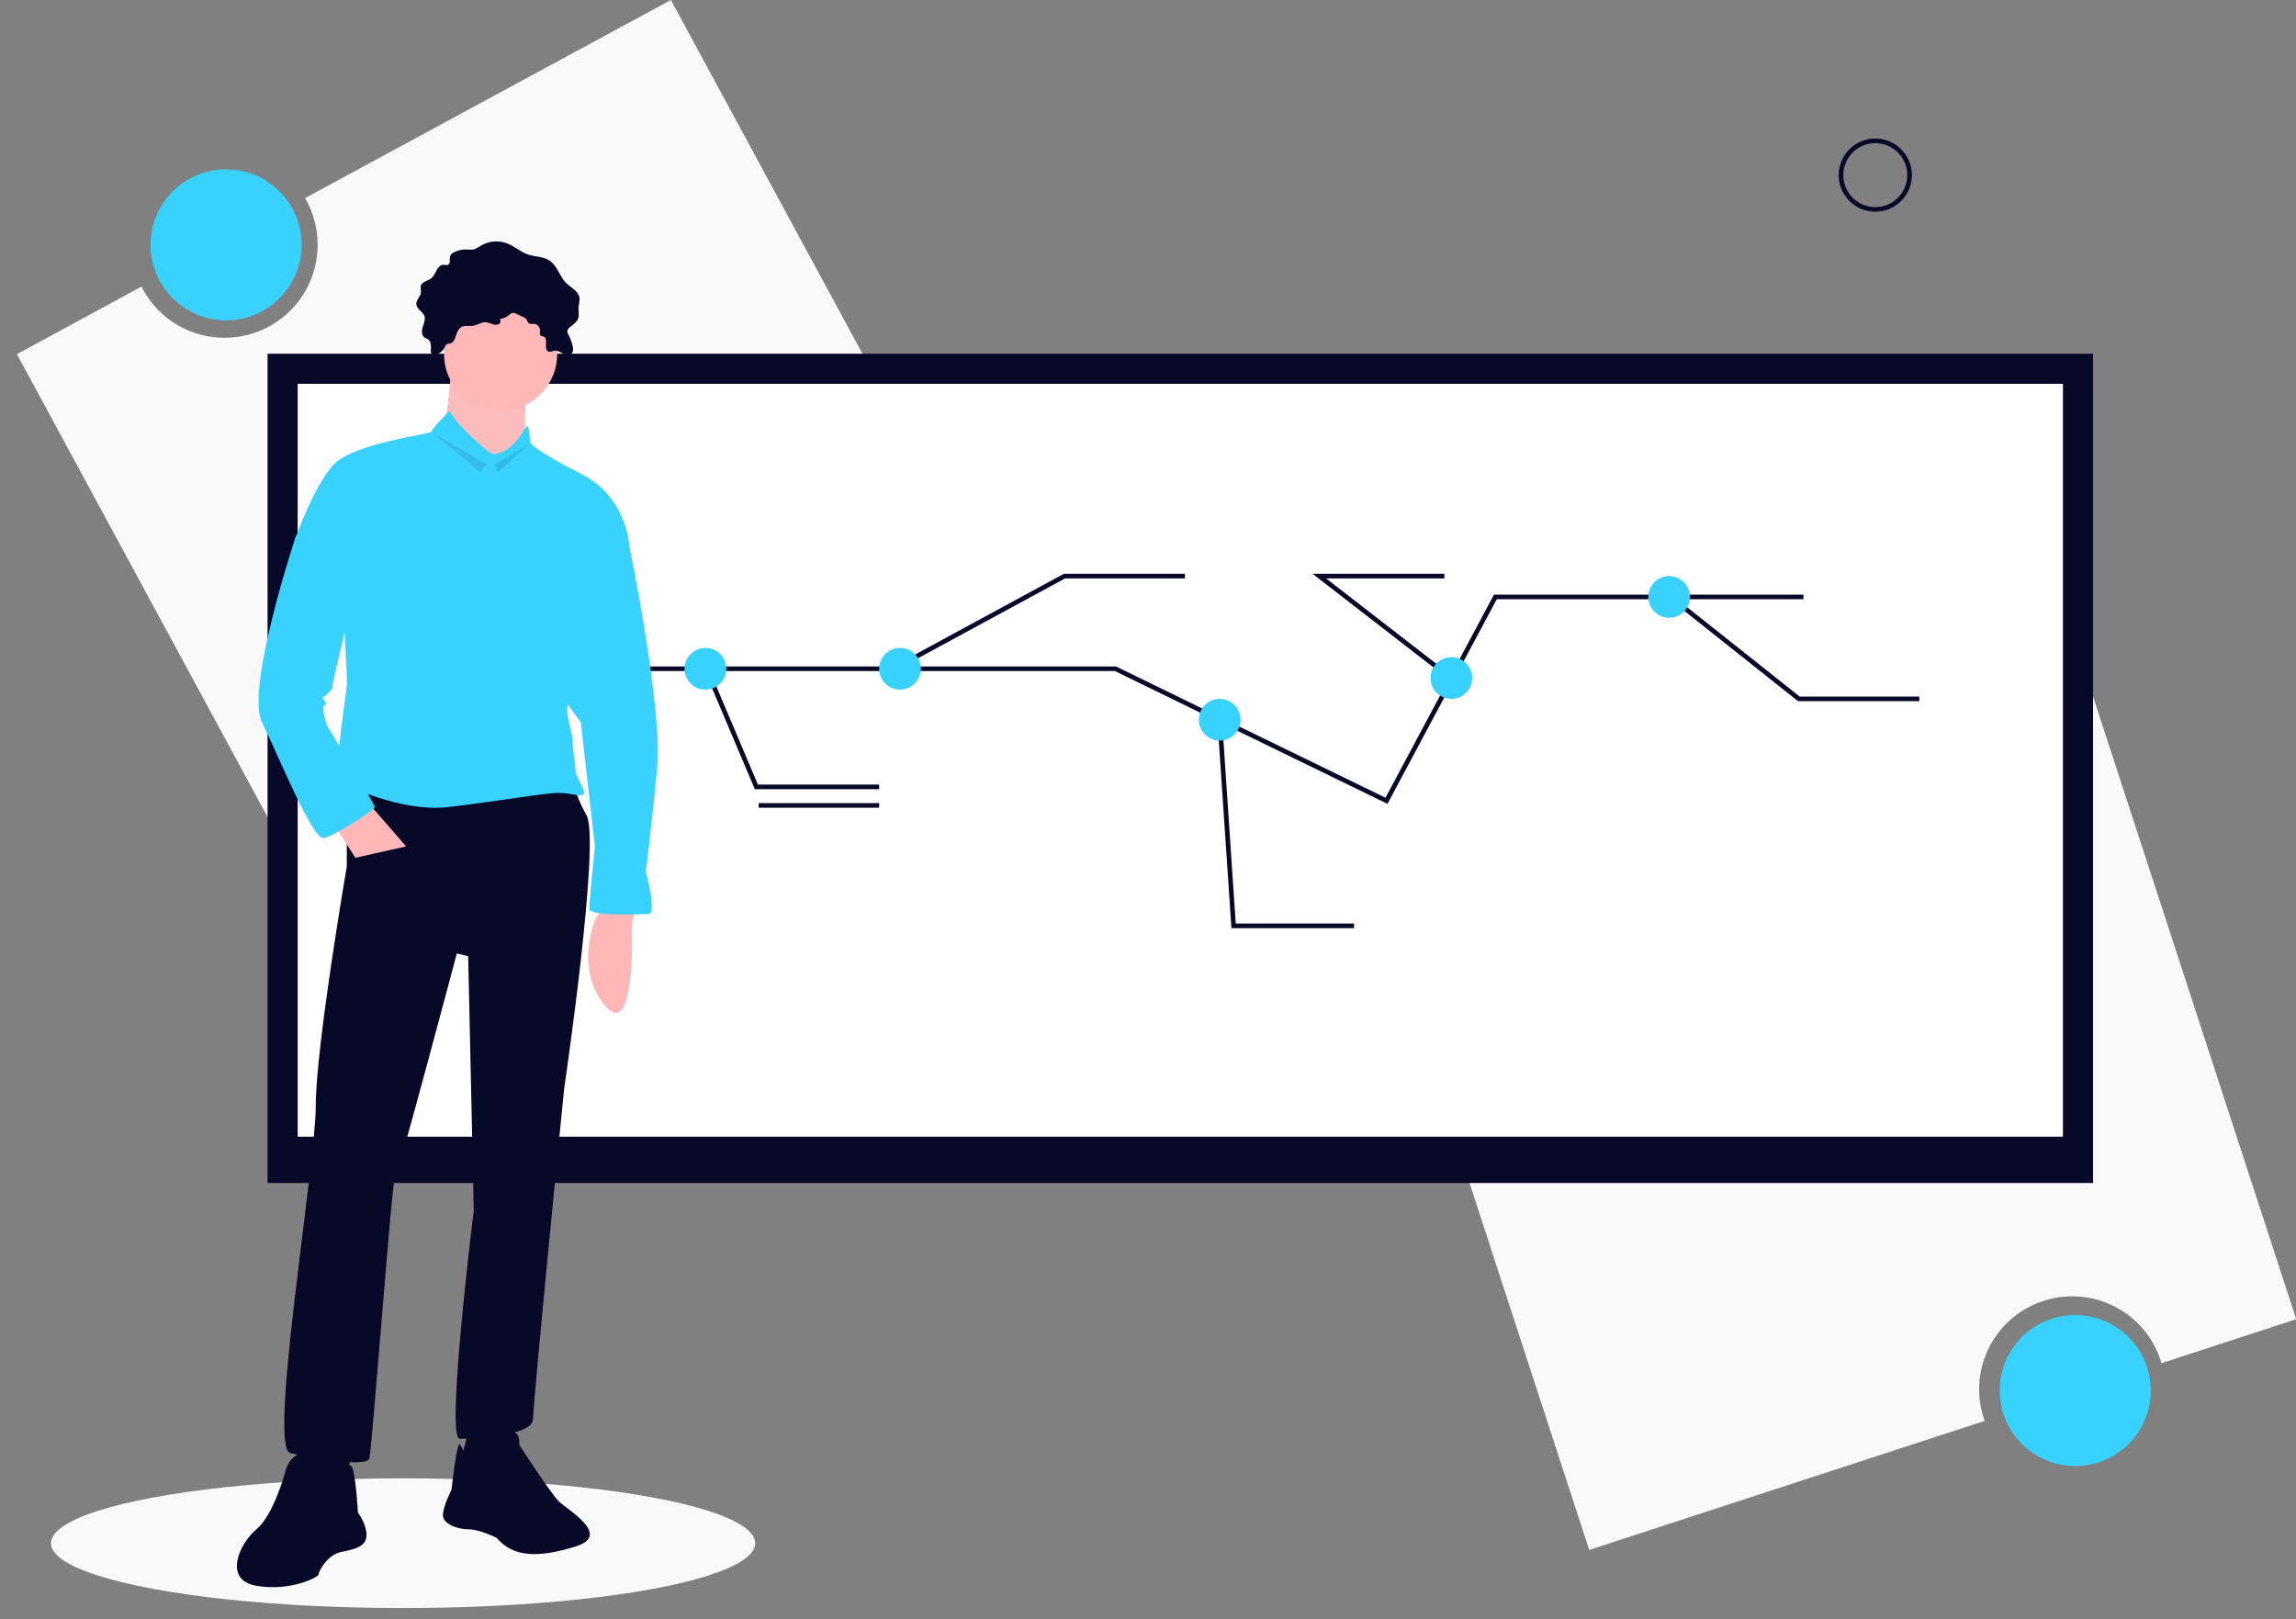 <svg xmlns="http://www.w3.org/2000/svg" id="e7b3b0c3-1e4f-480c-906c-c03021e90d10" x="0" y="0" version="1.1" viewBox="-15 -1.2 991.1 699" xml:space="preserve"><rect x="-15" y="-1.2" width="991.1" height="699" fill="#808080" stroke="none"/><defs/><style>.st0{fill:#f9f9f9}.st1{fill:#39d2ff}.st2{fill:#080828}.st4{fill:none;stroke:#080828;stroke-width:2;stroke-miterlimit:10}.st6{fill:#ffb7b7}.st8{opacity:.1;enable-background:new}</style><path d="M274.6-1.2L116.7 84.3c11.1 19.2 4.6 43.8-14.6 54.9-19.2 11.1-43.8 4.6-54.9-14.6-.4-.7-.8-1.4-1.1-2.1l-53.8 29.2 139.4 257.4L414 256.2 274.6-1.2z" class="st0"/><circle cx="82.6" cy="104.5" r="32.6" class="st1"/><path d="M671 667.9l170.7-55.7c-7.5-20.9 3.3-43.9 24.2-51.4s43.9 3.3 51.4 24.2c.3.8.5 1.5.7 2.3l58.2-19L885.4 290l-305.2 99.5L671 667.9z" class="st0"/><circle cx="880.8" cy="599.1" r="32.6" class="st1"/><path d="M100.5 151.5h788v358h-788z" class="st2"/><path fill="#fff" d="M113.5 164.5h762v325h-762z"/><path d="M175.5 287.5h291l45.1 22 71.9 35 47-88h133" class="st4"/><path d="M289.9 287.5l21.6 51h53M370.8 287.5l73.7-40h52" class="st4"/><circle cx="289.5" cy="287.5" r="9" class="st1"/><circle cx="373.5" cy="287.5" r="9" class="st1"/><path d="M511.5 309.5l6 89h52M611.7 291.8l-57.2-44.3h54M706.1 256.5l55.4 44h52" class="st4"/><circle cx="511.5" cy="309.5" r="9" class="st1"/><circle cx="705.5" cy="256.5" r="9" class="st1"/><circle cx="611.5" cy="291.5" r="9" class="st1"/><path d="M312.5 346.5h52M496.5 256.5zM608.5 255.5zM608.5 263.5zM813.5 308.5zM794.5 316.5zM569.5 406.5z" class="st4"/><circle cx="794.5" cy="74.4" r="14.8" class="st4"/><path fill="#fbbebe" d="M180 157.1s-2.4 25.6-3.7 26.8 18.3 24.4 18.3 24.4l17.1-15.8s-1.2-23.1 2.4-28-34.1-7.4-34.1-7.4z"/><ellipse cx="159" cy="665" class="st0" rx="152" ry="28"/><path d="M259 391l-1.2 7.3s1.8 50.6-11.6 34.7-4.3-37.2-4.3-37.2l3.7-6.1L259 391z" class="st6"/><path fill="#ffabab" d="M181 157.1s-2.4 25.6-3.7 26.8 18.3 24.4 18.3 24.4l17.1-15.8s-1.2-23.1 2.4-28-34.1-7.4-34.1-7.4z" opacity=".1"/><path d="M135.9 623.7v21.9l-8.5 1.3-12.2-3.7 3.7-23.1z" class="st2"/><path d="M125 634.7s-3.7-9.7-9.7-8.5-7.3 8.5-7.3 8.5-5 18.3-12.3 24.3-14.6 21.9 0 24.4 26.8-3.7 26.8-4.9 3.7-8.5 9.7-9.7c6.1-1.2 11-2.4 11-7.3s-3.7-9.7-3.7-9.7-1.2-23.1-3.7-20.1c-1.7 2.4-2.9 5.1-3.7 7.9l-7.1-4.9zM188.3 612.8l-4.9 18.2 12.2 2.5 6.1-6.1 1.2-15.9z" class="st2"/><path d="M187.1 628.6s4.9-3.7 7.3-3.7h3.7s0-8.5 6.1-8.5 4.9 6.1 4.9 6.1 13.4 20.7 17.1 24.4 23.1 14.6 7.3 19.5-26.8 4.9-34.1-3.7c0 0-7.3-3.7-12.2-3.7s-11-2.4-11-6.1 3.7-11 3.7-11 2.4-21.9 3.7-19.5 3.5 6.2 3.5 6.2z" class="st2"/><path d="M134.7 332.6v40.2s-13.4 78-13.4 103.5-20.7 147.4-11 149.8 32.9 6.1 34.1 2.4 9.7-119.4 11-120.6c1.2-1.2 26.8-97.5 26.8-97.5l4.9 1.2 2.4 109.6s-12.2 98.7-6.1 98.7 31.7-1.2 31.7-8.5S228.5 469 228.5 469s15.8-107.2 9.7-118.2-6.1-17.1-6.1-17.1l-97.4-1.1z" class="st2"/><circle cx="201.1" cy="151.7" r="24.4" class="st6"/><path d="M195.6 193.7s-15.2-12.8-16.4-17.7c0 0-7.9 7.9-7.9 9.1s-34.1 4.9-42.6 14.6-15.8 30.5-15.8 30.5l20.7 39s1.2 21.9 1.2 24.4-6.1 41.4-3.7 42.6 26.8 13.4 47.5 11 41.4-6.1 47.5-6.1 11 2.4 11 0-3.7-7.3-3.7-9.7-1.2-8.5-1.2-12.2-2.4-9.7-2.4-14.6 26.8-70.7 26.8-70.7-1.2-20.7-20.7-30.5-22-13.4-22-13.4-.4-7.3-1.4-7.3-4.7 11-14.4 12.2l-2.5-1.2z" class="st1"/><path d="M129.8 355.7l8.6 13.4 21.9-4.9-15.8-18.2z" class="st6"/><path d="M249.2 224.1l7.3 9.7s14.6 70.7 12.2 96.2-4.9 45.1-4.9 45.1 4.9 18.3 1.2 18.3-25.6 1.2-25.6-2.4 2.4-26.8 2.4-26.8l-6.1-53.6-13.4-18.3 26.9-68.2z" class="st1"/><path d="M184.6 139.8c1.5-.6 3.2-.1 4.8-.4 1.9-.3 3.6-1.7 5.5-1.5.9.2 1.8.5 2.6.8.8.4 1.8.4 2.7.1.8-.4 1.1-1.3.7-2 0-.1-.1-.2-.2-.3 1.6-.1 3.1-.8 4.3-1.9.2-.2.5-.5.8-.6.7-.2 1.5-.1 2.1.3l2.8 1.3c.6.2 1.2.6 1.6 1.1.3.5.4 1.2.9 1.6.6.5 1.5.3 2.3.3 1.5.1 2.6 1.4 2.6 2.8 0 .8-.3 1.8.3 2.3.4.3.9.2 1.3.4 1.1.5 1.1 2 1 3.3s-.1 2.8 1.1 3.2c.8.3 1.7-.3 2.5-.4 1.3-.2 2.5.6 3.6 1.2s2.7 1 3.7.2c.9-.8.9-2.2.6-3.4-.4-1.7-1-3.3-1.8-4.9-.3-.5-.5-1-.5-1.5.1-.8.6-1.5 1.3-1.9 1.4-1.1 3-2.2 3.5-4 .3-1.3 0-2.6 0-3.9 0-1.6.7-3.2.4-4.8-.5-2.9-3.7-4.2-5.8-6.3-2.8-2.8-3.7-7.4-7.1-9.6-2.7-1.8-6.1-1.6-9.2-2.6-3.3-1.1-6-3.7-9.3-4.9-3.6-1.3-7.7-1-11 1-1 .7-2.1 1.3-3.2 1.7-1 .1-2 .1-2.9 0-1.9-.1-3.9.3-5.6 1.2-.7.3-1.2.8-1.6 1.4-.6 1.3.3 3.4-1 4-.6.3-1.3 0-2 0-1.3 0-2.3 1.2-2.9 2.3-.5 1.2-1.2 2.3-2 3.3-1.6 1.4-4.5 1.6-4.9 3.7 0 .9 0 1.8.1 2.6-.1 1.8-2.1 3.2-2 5.1.1 2.1 2.8 3.2 3.5 5.1.5 1.5-.2 3.2-.7 4.7s-.6 3.5.6 4.5c.5.4 1.1.5 1.7.9 1.3 1 1.3 2.9 1.2 4.5-.2.7 0 1.4.5 1.9.4.3 1 .3 1.5.2 1.6-.4 3-1.4 3.8-2.9.4-.7.5-1.3 1.3-1.7.5-.3 1.2 0 1.7-.4 2.5-1.3 1.6-5.8 4.8-7.1z" class="st2"/><path d="M116.4 226.6l-3.7 3.7s-21.9 65.8-14.6 80.4 21.9 51.2 26.8 49.9c4.9-1.2 21.9-12.2 21.9-13.4s-20.7-35.3-20.7-35.3-2.4-7.3-1.2-8.5 1.2 0 0-2.4-1.2 0 1.2-2.4 2.4-2.4 2.4-3.7 7.3-31.7 7.3-31.7l-19.4-36.6z" class="st1"/><path d="M171.9 185.8l20.7 17 2.4-3.6zM213.3 190.6l-14.6 8.6 1.2 3.6z" class="st8"/></svg>